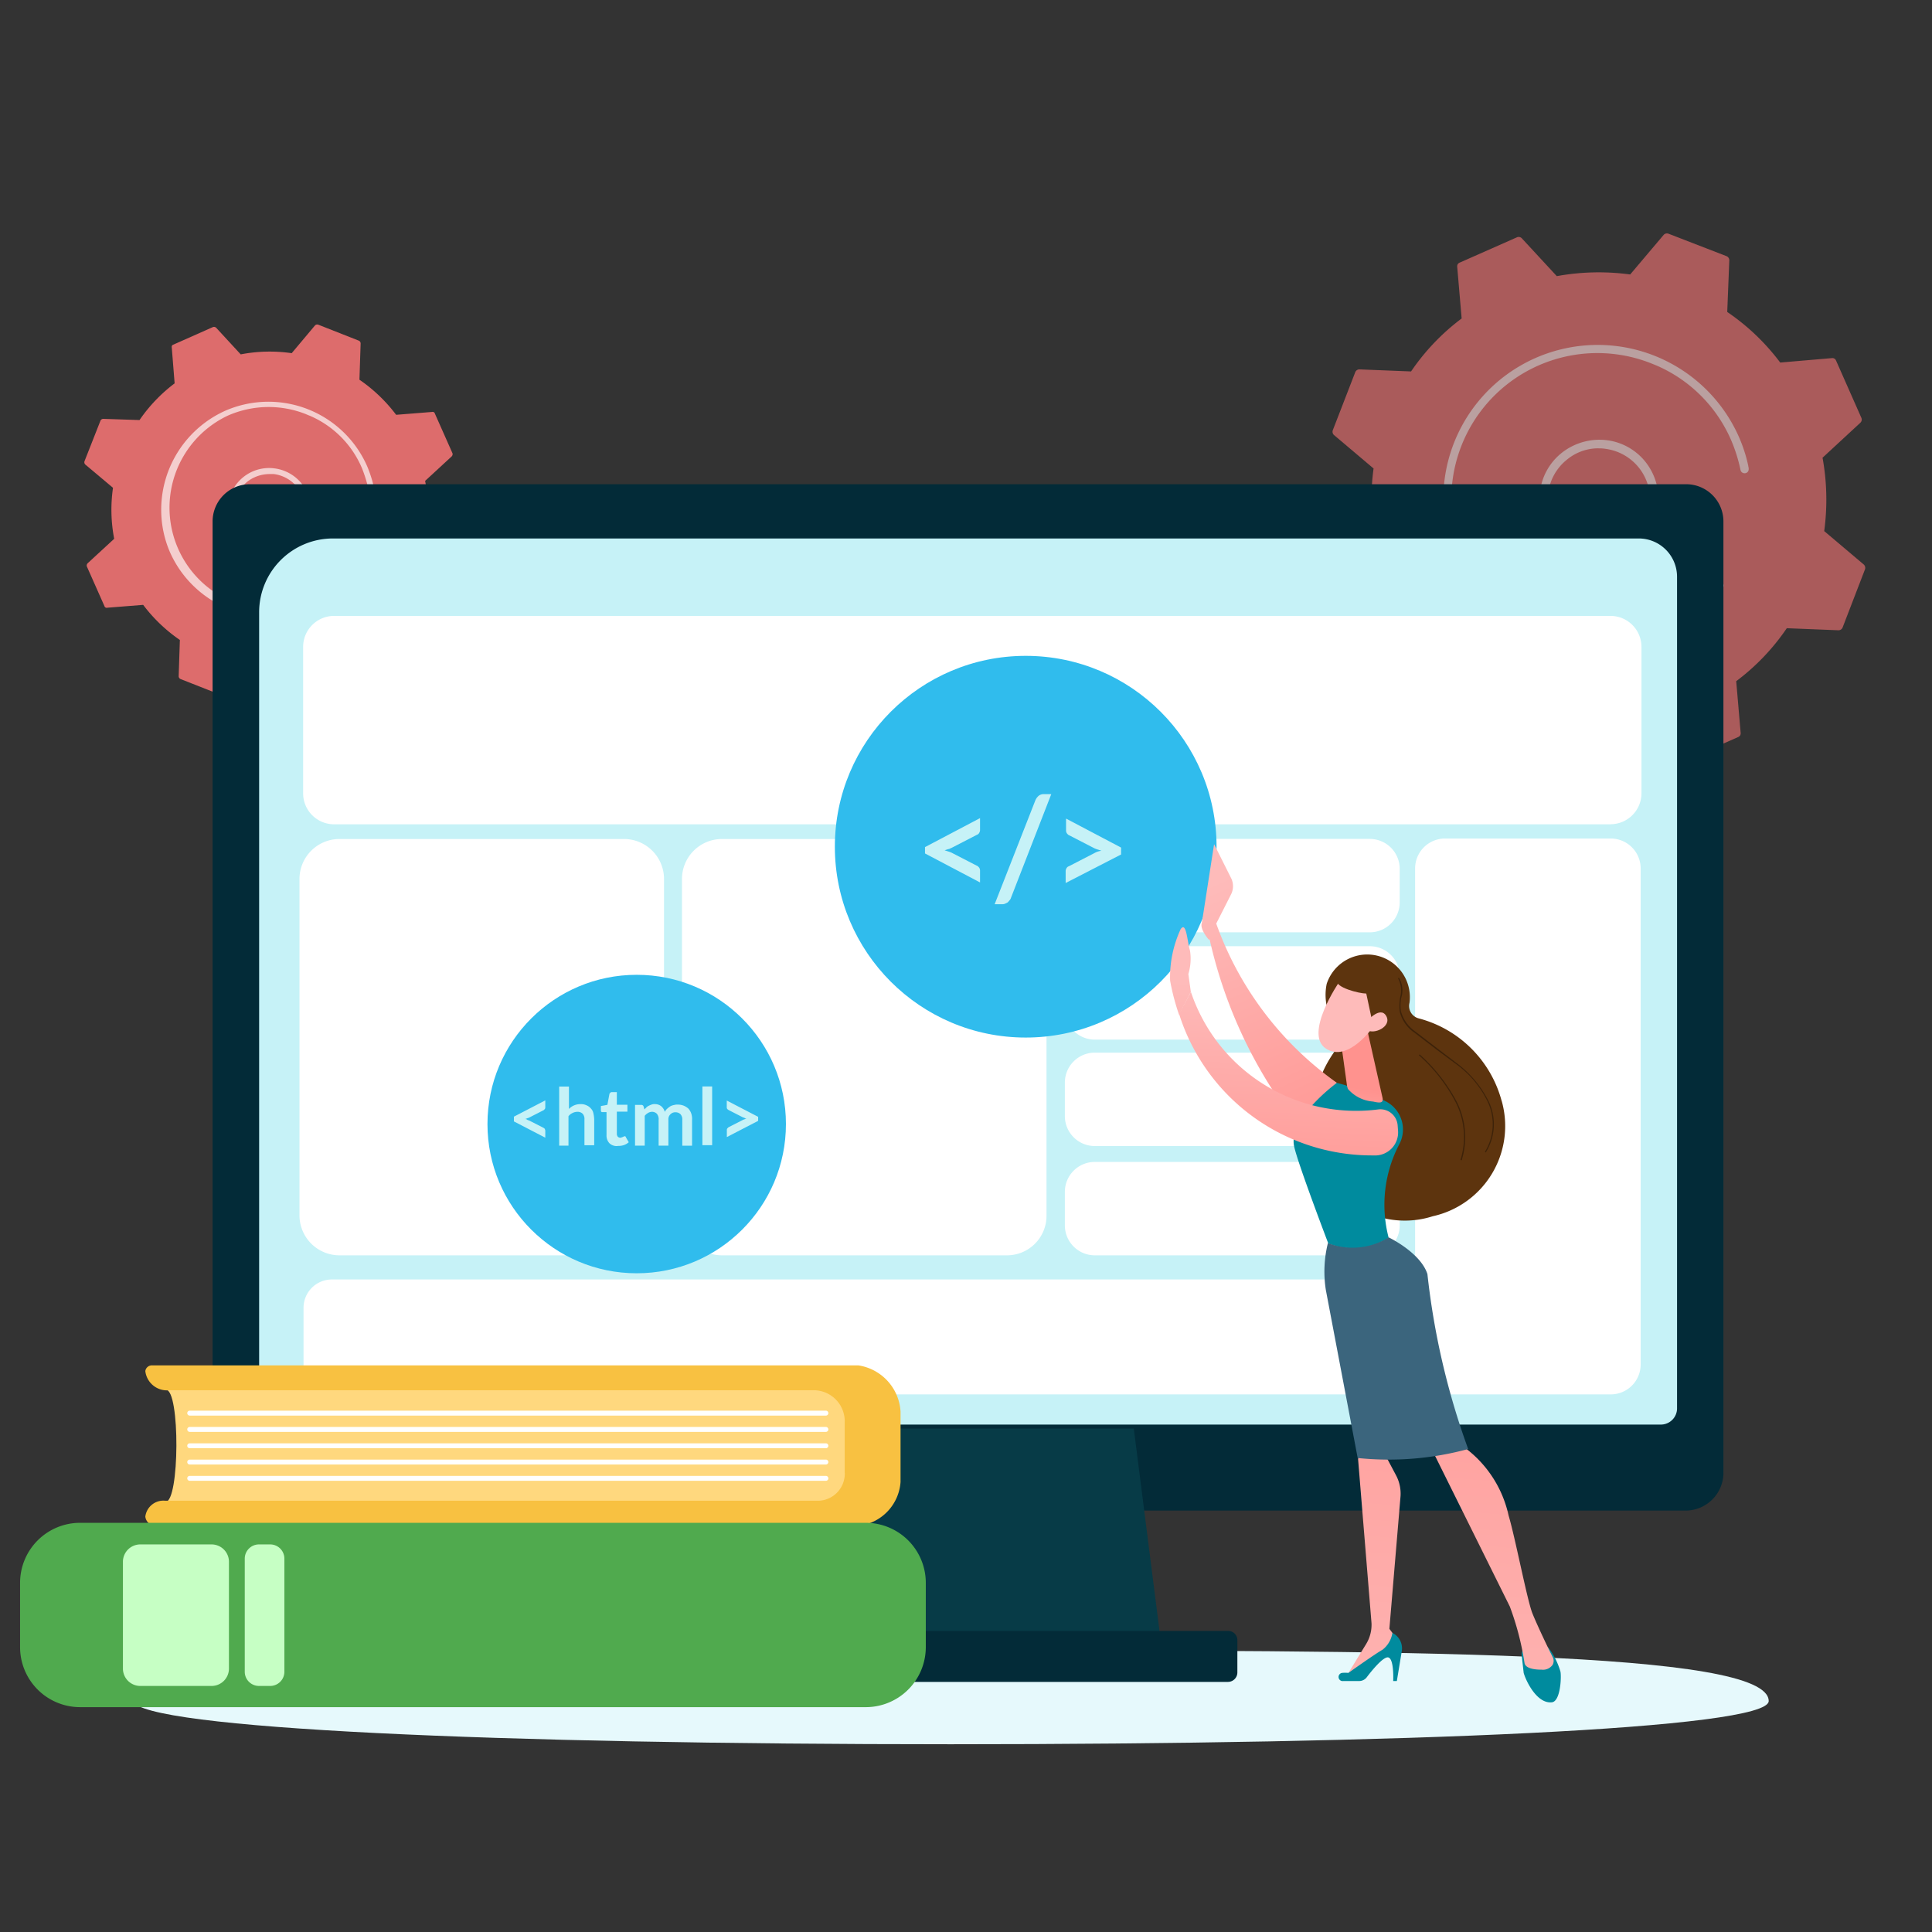 <svg xmlns="http://www.w3.org/2000/svg" viewBox="0 0 960 960"><rect x="0" y="0" width="960" height="960" fill="#333333" stroke="none"/><style>.R{isolation:isolate}</style><defs><linearGradient id="A" x1="15.551" y1="11.478" x2="17.181" y2="15.16" gradientUnits="userSpaceOnUse"><stop offset="0" stop-color="#febbba"/><stop offset="1" stop-color="#ff928e"/></linearGradient><linearGradient id="B" x1="15.586" y1="11.463" x2="17.217" y2="15.144" href="#A"/><linearGradient id="C" x1="17.398" y1="23.248" x2="18.112" y2="14.9" href="#A"/><linearGradient id="D" x1="18.834" y1="23.372" x2="19.548" y2="15.022" href="#A"/><linearGradient id="E" x1="17.319" y1="15.019" x2="17.453" y2="14.037" href="#A"/><linearGradient id="F" x1="16.608" y1="12.724" x2="16.482" y2="15.829" href="#A"/><linearGradient id="G" x1="15.2" y1="12.697" x2="15.082" y2="15.59" href="#A"/><linearGradient id="H" x1="-7979.219" y1="-408.808" x2="-7978.32" y2="-409.841" gradientTransform="matrix(0.965, 0.261, 0.261, -0.965, 7826.272, 1702.377)" href="#A"/><linearGradient id="I" x1="-7978.994" y1="-408.613" x2="-7978.096" y2="-409.646" gradientTransform="matrix(0.965, 0.261, 0.261, -0.965, 7826.272, 1702.377)" href="#A"/><path id="J" d="M17.586 12.076H14.12a.377.377 0 0 1-.375-.375v-.426a.377.377 0 0 1 .375-.375h3.466a.377.377 0 0 1 .375.375v.426a.377.377 0 0 1-.375.375z"/><path id="K" d="M10.736 18.161h-8.01a.031.031 0 1 1 0-.062h8.01a.031.031 0 1 1 0 .062z"/><path id="L" d="M10.736 18.777h-8.01a.031.031 0 1 1 0-.062h8.01a.031.031 0 0 1 0 .062z"/></defs><g transform="matrix(39.464 0 0 39.464 -13.308 -13.303)"><path d="M22.607 21.755c0 .349-4.611.544-10.3.544s-10.166-.195-10.3-.544c-.252-.637 4.611-.637 10.3-.637s10.3 0 10.3.637z" fill="#e6f9fc"/><path d="M6.064 7.368a.04.04 0 0 0-.01-.041l-.349-.293a1.928 1.928 0 0 0-.015-.642l.334-.308a.04.04 0 0 0 .01-.041l-.221-.498a.029.029 0 0 0-.036-.021l-.452.036a1.98 1.98 0 0 0-.462-.442l.015-.457a.039.039 0 0 0-.026-.036l-.508-.2a.04.04 0 0 0-.041.01l-.293.349a1.928 1.928 0 0 0-.642.015l-.308-.334a.04.04 0 0 0-.041-.01l-.498.221a.029.029 0 0 0-.021.036l.036.452a1.98 1.98 0 0 0-.442.462l-.457-.015a.039.039 0 0 0-.036.026l-.2.508a.04.04 0 0 0 .01.041l.349.293a1.928 1.928 0 0 0 .015.642l-.334.308a.04.04 0 0 0-.01.041l.221.498a.029.029 0 0 0 .036.021l.452-.036a1.98 1.98 0 0 0 .462.442l-.015.457a.039.039 0 0 0 .026.036l.508.2a.04.04 0 0 0 .041-.01l.293-.349a1.928 1.928 0 0 0 .642-.015l.308.334a.04.04 0 0 0 .041.01l.498-.221a.029.029 0 0 0 .021-.036l-.036-.452a1.98 1.98 0 0 0 .442-.462l.457.015a.039.039 0 0 0 .036-.026z" fill="#dd6c6c"/><path d="M3.733 7.276a.316.316 0 0 1-.067-.005.524.524 0 0 1-.349-.195.517.517 0 0 1-.108-.385.524.524 0 0 1 .195-.349.517.517 0 0 1 .385-.108.524.524 0 0 1 .349.195h0a.524.524 0 0 1-.092.734.498.498 0 0 1-.313.113zm0-.97a.461.461 0 0 0-.277.092.453.453 0 0 0-.169.298.423.423 0 0 0 .092.329.453.453 0 0 0 .298.169.423.423 0 0 0 .329-.092.453.453 0 0 0 .169-.298.423.423 0 0 0-.092-.329h0a.453.453 0 0 0-.298-.169zm-.01 1.796a1.367 1.367 0 0 1-1.243-.806 1.344 1.344 0 0 1-.113-.544 1.367 1.367 0 0 1 .806-1.243 1.358 1.358 0 0 1 1.787.698h0a1.597 1.597 0 0 1 .082.252c0 .005.005.015.005.021v.005a.038.038 0 0 1-.031.036.033.033 0 0 1-.041-.031 1.71 1.71 0 0 0-.082-.262h0a1.247 1.247 0 0 0-.657-.657c-.015-.005-.036-.015-.051-.021a1.274 1.274 0 0 0-.981.021 1.282 1.282 0 0 0 1.032 2.346 1.272 1.272 0 0 0 .529-.431.04.04 0 0 1 .051-.01.037.037 0 0 1 .015.031.031.031 0 0 1-.005.021 1.317 1.317 0 0 1-.56.457 1.302 1.302 0 0 1-.544.118z" fill="rgba(255, 255, 255, 0.667)"/><g opacity=".7"><path d="M23.819 7.507a.056.056 0 0 0-.015-.062l-.498-.421a2.945 2.945 0 0 0-.021-.924l.478-.442a.055.055 0 0 0 .01-.062l-.318-.719a.049.049 0 0 0-.051-.031l-.652.056a2.8 2.8 0 0 0-.667-.637l.026-.652a.056.056 0 0 0-.036-.051l-.729-.282a.056.056 0 0 0-.062.015l-.421.498a2.945 2.945 0 0 0-.924.021l-.442-.478a.055.055 0 0 0-.062-.01l-.719.318a.049.049 0 0 0-.031.051l.056.652a2.8 2.8 0 0 0-.637.667l-.652-.026a.056.056 0 0 0-.051.036l-.282.729a.056.056 0 0 0 .015.062l.498.421a2.945 2.945 0 0 0 .021.924l-.478.442a.055.055 0 0 0-.01.062l.318.719a.049.049 0 0 0 .051.031l.652-.056a2.8 2.8 0 0 0 .667.637l-.026.652a.056.056 0 0 0 .036.051l.729.282a.056.056 0 0 0 .062-.015l.421-.498A2.946 2.946 0 0 0 21 9.448l.442.477a.055.055 0 0 0 .062.01l.719-.318a.049.049 0 0 0 .031-.051l-.056-.652a2.8 2.8 0 0 0 .637-.667l.652.026a.056.056 0 0 0 .051-.036z" fill="#dd6c6c"/><g fill="rgba(255, 255, 255, 0.667)"><path d="M20.471 7.373a.558.558 0 0 1-.092-.005.738.738 0 0 1-.498-.282.766.766 0 0 1-.154-.555.738.738 0 0 1 .282-.498.766.766 0 0 1 .555-.154.738.738 0 0 1 .498.282h0a.756.756 0 0 1-.128 1.053.775.775 0 0 1-.462.159zm-.005-1.391a.619.619 0 0 0-.395.139.644.644 0 1 0 .904.108h0a.646.646 0 0 0-.426-.241.415.415 0 0 0-.082-.005zm-.01 2.582a1.939 1.939 0 0 1-1.782-1.16 1.903 1.903 0 0 1-.164-.78 1.944 1.944 0 0 1 3.722-.786h0a1.887 1.887 0 0 1 .118.365c0 .01.005.021.005.031v.01a.05.05 0 0 1-.041.051.052.052 0 0 1-.062-.041 1.982 1.982 0 0 0-.118-.375h0a1.806 1.806 0 0 0-.94-.94l-.077-.031a1.839 1.839 0 0 0-2.506 1.715 1.89 1.89 0 0 0 .154.739 1.839 1.839 0 0 0 3.183.318.051.051 0 0 1 .092.031.073.073 0 0 1-.01.031 1.876 1.876 0 0 1-.801.652 1.791 1.791 0 0 1-.775.169z"/></g></g><path d="M21.565 19.357H3.481a.469.469 0 0 1-.467-.467V6.901a.469.469 0 0 1 .467-.467H21.57a.469.469 0 0 1 .467.467V18.89a.477.477 0 0 1-.472.467z" fill="#032b38"/><path d="M21.252 18.274H3.795a.195.195 0 0 1-.195-.195V8.046a.929.929 0 0 1 .929-.929h16.441a.482.482 0 0 1 .483.483v10.474a.204.204 0 0 1-.2.2z" fill="#c6f2f7"/><path d="M14.972 21.149h-4.898l.303-2.824h4.236l.359 2.824z" fill="#073b47"/><path d="M15.799 21.514H9.247a.116.116 0 0 1-.118-.118v-.406a.116.116 0 0 1 .118-.118h6.552a.116.116 0 0 1 .118.118v.406a.119.119 0 0 1-.118.118z" fill="#032b38"/><g fill="#fff"><path d="M20.615 10.716H4.544a.39.39 0 0 1-.39-.39V8.482a.39.39 0 0 1 .39-.39h16.071a.39.39 0 0 1 .39.39v1.843a.39.39 0 0 1-.39.39zm-12.42 5.427H4.611a.504.504 0 0 1-.503-.503v-4.236a.504.504 0 0 1 .503-.503h3.584a.504.504 0 0 1 .503.503v4.236a.504.504 0 0 1-.503.503zm4.816 0H9.427a.504.504 0 0 1-.503-.503v-4.236a.504.504 0 0 1 .503-.503h3.584a.504.504 0 0 1 .503.503v4.236a.498.498 0 0 1-.503.503z"/><use href="#J"/><use href="#J" y="1.351"/><path d="M17.586 14.767H14.12a.377.377 0 0 1-.375-.375v-.426a.377.377 0 0 1 .375-.375h3.466a.377.377 0 0 1 .375.375v.426a.374.374 0 0 1-.375.375z"/><use href="#J" y="4.067"/><path d="M20.62 17.894h-2.09a.377.377 0 0 1-.375-.375V11.27a.377.377 0 0 1 .375-.375h2.09a.377.377 0 0 1 .375.375v6.249a.377.377 0 0 1-.375.375zm-3.27 0H4.518a.357.357 0 0 1-.359-.359v-.729a.357.357 0 0 1 .359-.359h12.831a.357.357 0 0 1 .359.359v.729a.36.36 0 0 1-.359.359z"/></g><circle cx="8.354" cy="14.49" r="1.879" fill="#30bced"/><g fill="#c6f2f7"><path d="M6.808 14.397l.395-.205v.087a.039.039 0 0 1-.005.021l-.015.015-.18.092c-.005.005-.015.005-.026.01s-.015.005-.026.01a.039.039 0 0 1 .026.01c.01.005.015.005.026.01l.18.092c.005.005.015.01.015.015s.005.01.005.021v.087l-.395-.205zm.57.36v-.739h.123v.282a.195.195 0 0 1 .067-.046.213.213 0 0 1 .082-.015.164.164 0 0 1 .072.015.146.146 0 0 1 .056.041.117.117 0 0 1 .031.062.396.396 0 0 1 .01.077v.323h-.123v-.323a.1.1 0 0 0-.021-.072.089.089 0 0 0-.067-.026.137.137 0 0 0-.062.015.13.13 0 0 0-.051.041v.37h-.118z"/><path d="M8.113 14.767a.132.132 0 0 1-.103-.036.14.14 0 0 1-.036-.103v-.288h-.051a.019.019 0 0 1-.015-.005c-.005-.005-.005-.01-.005-.021v-.051l.082-.015.026-.139c.015-.021.021-.021.031-.021h.062v.159h.133v.087h-.133v.277a.06.06 0 0 0 .01.036.044.044 0 0 0 .031.015.031.031 0 0 0 .021-.005c.021-.005.021-.01.026-.01.015-.005.015-.005.021 0a.018.018 0 0 1 .005.01l.036.062a.178.178 0 0 1-.062.036.2.2 0 0 1-.077.01z"/><path d="M8.333 14.757v-.508h.077a.028.028 0 0 1 .031.021l.01.036.026-.026a.107.107 0 0 1 .031-.021.25.25 0 0 1 .036-.015.1.1 0 0 1 .041-.005.126.126 0 0 1 .077.026.146.146 0 0 1 .046.072.124.124 0 0 1 .031-.041.285.285 0 0 1 .041-.031.163.163 0 0 1 .046-.015.142.142 0 0 1 .046-.005.206.206 0 0 1 .077.015.212.212 0 0 1 .056.036.177.177 0 0 1 .036.062.213.213 0 0 1 .01.082v.323h-.123v-.323a.1.1 0 0 0-.021-.072.085.085 0 0 0-.062-.026.087.087 0 0 0-.036.005.094.094 0 0 0-.051.051.1.1 0 0 0-.005.041v.323H8.63v-.323a.107.107 0 0 0-.021-.077.085.085 0 0 0-.062-.026.099.099 0 0 0-.051.015.139.139 0 0 0-.041.036v.375h-.123zm.971-.74v.739h-.123v-.739zm.185.637v-.087a.039.039 0 0 1 .005-.021l.015-.015.18-.092a.151.151 0 0 1 .051-.015.039.039 0 0 1-.026-.01c-.01-.005-.015-.005-.026-.01l-.18-.092c-.005-.005-.015-.01-.015-.015-.005-.005-.005-.01-.005-.021v-.082l.395.205v.051z"/></g><circle cx="13.252" cy="10.998" r="2.403" fill="#30bced"/><g fill="#c6f2f7"><path d="M11.984 11.003l.693-.365v.154a.073.073 0 0 1-.01.031.053.053 0 0 1-.031.026l-.318.164c-.015.005-.026.015-.041.015l-.046.015.046.015a.356.356 0 0 1 .041.015l.318.164c.015.005.021.015.031.026a.073.073 0 0 1 .01.031v.154l-.693-.365z"/><path d="M13.067 11.64a.083.083 0 0 1-.021.036c-.01.01-.015.021-.026.026l-.031.015a.087.087 0 0 1-.036.005h-.092l.513-1.309a.161.161 0 0 1 .041-.056.103.103 0 0 1 .067-.021h.092zm.688-.185v-.154a.073.073 0 0 1 .01-.031.053.053 0 0 1 .031-.026l.318-.164a.246.246 0 0 1 .092-.031l-.046-.015a.353.353 0 0 1-.041-.015l-.318-.164c-.015-.005-.021-.015-.031-.026a.073.073 0 0 1-.01-.031v-.154l.693.365v.087z"/></g><path d="M19.244 14.197a1.467 1.467 0 0 0-1.042-1.037.161.161 0 0 1-.118-.195h0a.537.537 0 0 0-1.042-.241.678.678 0 0 0 .144.575.157.157 0 0 1 .005.211 1.507 1.507 0 0 0-.282 1.325 1.151 1.151 0 0 0 1.468.816 1.163 1.163 0 0 0 .868-1.453z" fill="#5d340e"/><g fill="#3d2209"><path d="M19.044 14.849l-.01-.01a.662.662 0 0 0 .041-.616 1.259 1.259 0 0 0-.411-.493l-.236-.175-.282-.216a.448.448 0 0 1-.185-.267.669.669 0 0 1 .005-.175.318.318 0 0 0-.026-.241l.01-.01a.306.306 0 0 1 .031.252.47.47 0 0 0-.005.169.456.456 0 0 0 .18.257l.282.216.236.18a1.347 1.347 0 0 1 .416.503.67.67 0 0 1-.046.626z"/><path d="M18.741 14.947l-.015-.005a.964.964 0 0 0-.062-.729 2.056 2.056 0 0 0-.462-.59l.01-.01a2.169 2.169 0 0 1 .467.596.989.989 0 0 1 .062.739z"/></g><path d="M15.655 12.143l-.005-.175.185-.365a.229.229 0 0 0 0-.216l-.211-.421-.154.991c-.031.077.087.211.087.211z" fill="url(#A)"/><path d="M15.65 11.963a4.171 4.171 0 0 0 1.52 2.008s-.318.519-.483.549a5.892 5.892 0 0 1-1.124-2.377z" fill="url(#B)"/><path d="M19.496 21.17l.026.231c.031.108.169.39.354.37.113-.01.123-.339.108-.39a.94.94 0 0 0-.154-.303h-.257a.086.086 0 0 0-.077.092z" fill="#008b9e"/><path d="M17.478 18.453l-.041.257.169 2.064a.465.465 0 0 1-.067.262l-.252.411.642-.38.01-.077-.108-.144.139-1.653a.492.492 0 0 0-.056-.282l-.134-.252z" fill="url(#C)"/><path d="M17.242 21.503h.205a.119.119 0 0 0 .098-.046c.062-.082.195-.246.262-.252.087-.005.072.298.072.298h.046l.062-.375a.217.217 0 0 0-.118-.231h0a.333.333 0 0 1-.123.211c-.108.062-.431.293-.431.293a.378.378 0 0 0-.082 0 .052.052 0 0 0 .01.103z" fill="#008b9e"/><path d="M18.361 18.577l.986 1.987a3.546 3.546 0 0 1 .185.709c.005.046.062.087.216.087a.148.148 0 0 0 .139-.062.104.104 0 0 0 .005-.087c-.051-.098-.205-.421-.262-.565-.067-.175-.216-.955-.298-1.227a1.447 1.447 0 0 0-.529-.837c-.005-.005-.246-.246-.442-.005z" fill="url(#D)"/><path d="M17.822 15.922a1.642 1.642 0 0 1 .133-1.176.398.398 0 0 0-.164-.539 3.19 3.19 0 0 0-.621-.236s-.611.447-.539.796c.041.205.431 1.227.431 1.227a.827.827 0 0 0 .76-.072z" fill="#008b9e"/><path d="M18.31 16.379c-.088-.272-.488-.462-.488-.462a.86.86 0 0 1-.765.072c-.048.193-.057.394-.026.59l.401 2.116c.467.048.938.01 1.391-.113a9.42 9.42 0 0 1-.513-2.203z" fill="#3b657d"/><path d="M17.565 13.36l.18.801c.015.072-.046.062-.118.046a.465.465 0 0 1-.318-.159c-.005-.01-.005-.021-.01-.031l-.077-.555a.093.093 0 0 1 .056-.103l.149-.067a.1.1 0 0 1 .139.067z" fill="url(#E)"/><path d="M15.332 12.826a2.193 2.193 0 0 0 2.367 1.479.219.219 0 0 1 .236.2l.005.067a.29.29 0 0 1-.308.313 2.547 2.547 0 0 1-2.449-1.782z" fill="url(#F)"/><path d="M15.183 13.114a2.818 2.818 0 0 1-.113-.431 1.444 1.444 0 0 1 .133-.647c.072-.103.082.154.118.272a.668.668 0 0 1-.021.293l.031.226z" fill="url(#G)"/><path d="M17.201 12.698s-.452.657-.169.842.601-.282.601-.282.103-.359-.015-.477c-.113-.123-.416-.082-.416-.082z" fill="url(#H)"/><path d="M17.391 12.539s-.195.051-.221.139c-.026.092.282.169.37.169l.077.359s.2-.344.113-.539-.339-.128-.339-.128z" fill="#5d340e"/><path d="M17.539 13.206s.175-.211.252-.077-.159.241-.241.175z" fill="url(#I)"/><path d="M2.421 19.248l8.579.008-.027-1.474-8.546.054c.179 0 .173 1.412-.006 1.412z" fill="#ffd87e"/><path d="M10.973 18.885v-.637a.391.391 0 0 0-.375-.406H2.465a.274.274 0 0 1-.298-.241.083.083 0 0 1 .092-.072h8.888a.626.626 0 0 1 .529.58v.888a.597.597 0 0 1-.508.549H2.306a.128.128 0 0 1-.139-.113.229.229 0 0 1 .252-.2h8.231a.342.342 0 0 0 .324-.349z" fill="#f8c141"/><g fill="#fff" class="R"><use href="#K" opacity=".76"/><use href="#K" y="0.205" opacity=".76"/><use href="#K" y="0.411" opacity=".76"/><use href="#L" opacity=".76"/><use href="#L" y="0.205" opacity=".76"/></g><path d="M11.239 21.832H1.345a.756.756 0 0 1-.755-.755v-.811a.756.756 0 0 1 .755-.755h9.894a.756.756 0 0 1 .755.755v.811a.756.756 0 0 1-.755.755z" fill="#50aa4e"/><path d="M2.999 21.565h-.893a.219.219 0 0 1-.221-.221v-1.34a.219.219 0 0 1 .221-.221h.893a.219.219 0 0 1 .221.221v1.34a.219.219 0 0 1-.221.221zm.739 0h-.139a.179.179 0 0 1-.18-.18v-1.422a.179.179 0 0 1 .18-.18h.139a.179.179 0 0 1 .18.18v1.422a.179.179 0 0 1-.18.18z" fill="#c6ffc4"/></g></svg>